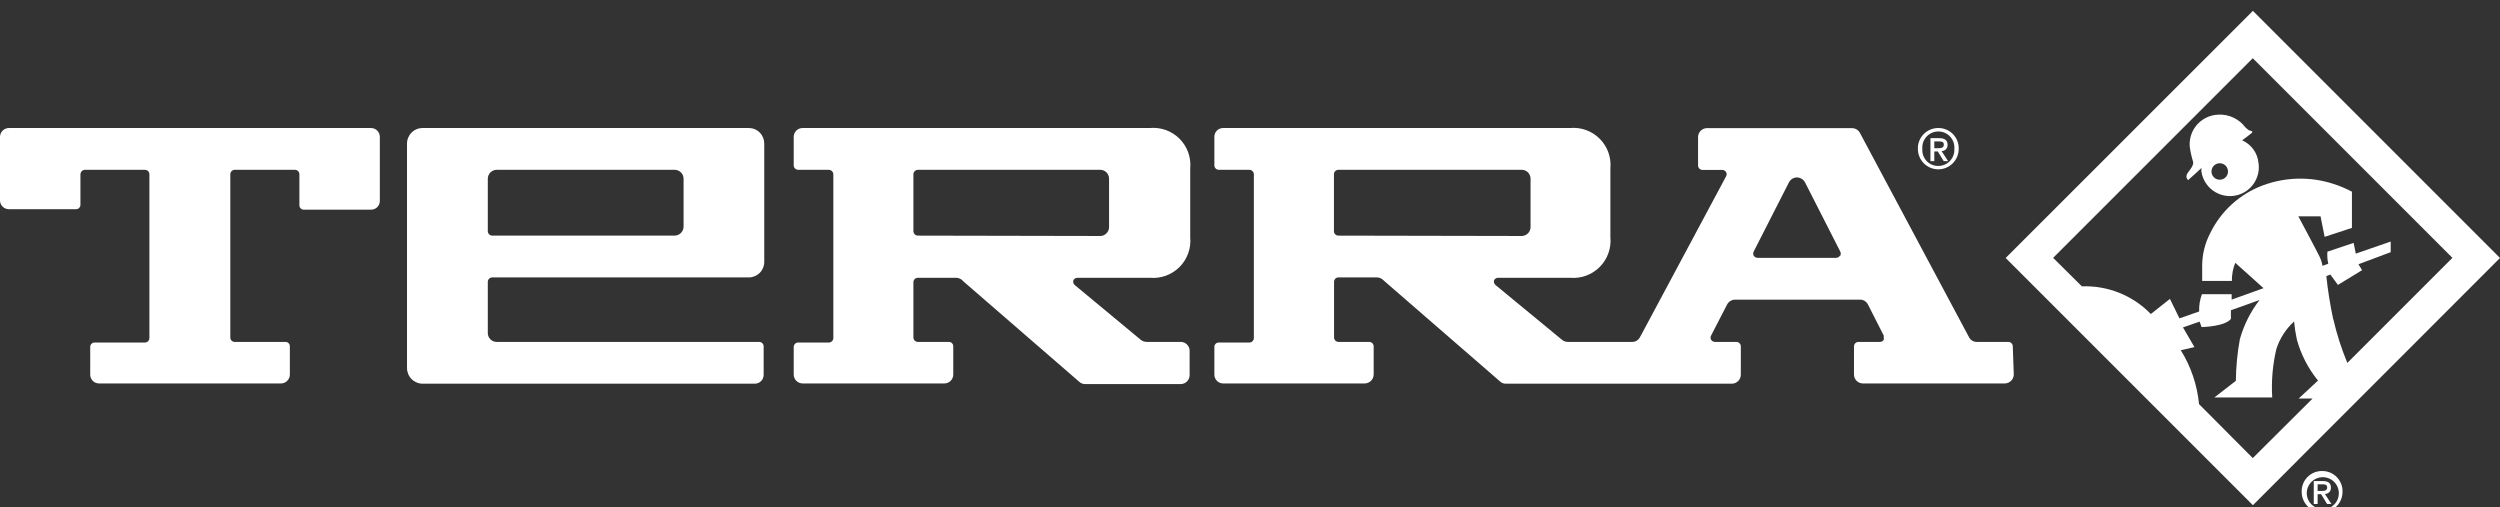 <svg width="207" height="42" viewBox="0 0 207 42" fill="none" xmlns="http://www.w3.org/2000/svg">
<rect x="0" y="0" width="207" height="42" fill="#333333" stroke="none"/>
<g clip-path="url(#clip0_280_16)">
<path d="M185.65 11.62L186.35 11.09C186.69 10.82 186.35 10.86 186.2 10.78C186.015 10.651 185.853 10.492 185.72 10.31C185.424 10 185.058 9.766 184.652 9.628C184.246 9.491 183.813 9.454 183.39 9.52C182.778 9.612 182.223 9.932 181.837 10.416C181.451 10.9 181.263 11.513 181.31 12.13C181.366 12.561 181.46 12.986 181.59 13.4C181.67 13.77 181.15 14.22 181.06 14.47C181.03 14.546 181.025 14.631 181.047 14.71C181.068 14.789 181.115 14.86 181.18 14.91C181.28 14.84 182.28 13.91 182.28 13.91C182.27 14.017 182.27 14.124 182.28 14.23C182.331 14.54 182.442 14.837 182.607 15.104C182.772 15.371 182.989 15.603 183.243 15.786C183.758 16.156 184.399 16.307 185.025 16.205C185.335 16.154 185.632 16.043 185.899 15.878C186.166 15.713 186.398 15.496 186.581 15.242C186.764 14.987 186.896 14.698 186.968 14.393C187.04 14.087 187.051 13.77 187 13.46C186.957 13.061 186.81 12.681 186.573 12.358C186.336 12.035 186.017 11.78 185.65 11.62ZM183.91 14.87C183.821 14.886 183.73 14.884 183.642 14.864C183.554 14.844 183.471 14.807 183.398 14.755C183.324 14.703 183.262 14.637 183.214 14.56C183.166 14.484 183.134 14.399 183.12 14.31C183.091 14.131 183.134 13.948 183.24 13.8C183.346 13.653 183.506 13.554 183.685 13.525C183.864 13.496 184.047 13.539 184.194 13.645C184.342 13.751 184.441 13.911 184.47 14.09C184.499 14.268 184.456 14.45 184.351 14.596C184.246 14.742 184.088 14.841 183.91 14.87Z" fill="white"/>
<path d="M186.54 0.9L166.07 21.36L186.54 41.83L207 21.36L186.54 0.9ZM191.48 33L186.53 37.93L182.08 33.46C181.928 31.877 181.411 30.35 180.57 29L181.7 28.74L180.75 27.11L182.13 26.63L182.29 27.08C182.806 27.071 183.319 27.004 183.82 26.88C184.58 26.68 184.72 26.39 184.72 26.39V25.69L187.09 24.84C186.343 25.808 185.789 26.912 185.46 28.09C185.251 29.225 185.141 30.376 185.13 31.53L183.35 32.91H188.14C188.058 31.567 188.172 30.22 188.48 28.91C188.759 28.03 189.266 27.24 189.95 26.62C189.996 27.121 190.073 27.619 190.18 28.11C190.52 29.353 191.117 30.511 191.93 31.51L190.33 33H191.48ZM193.19 26.44C192.938 25.257 192.748 24.062 192.62 22.86L192.95 22.73L193.58 23.59L195.58 22.37L195.28 21.88L197.95 20.88V20L195.06 21L194.88 20.11L192.71 20.84C192.682 21.175 192.706 21.512 192.78 21.84L192.3 22.01C192.258 21.746 192.177 21.49 192.06 21.25C191.86 20.82 190.3 17.91 190.3 17.91H192.14L192.48 19.61L194.74 18.87V15.87C194.235 15.602 193.706 15.382 193.16 15.21C191.276 14.61 189.245 14.655 187.39 15.34C185.466 16.048 183.892 17.475 183 19.32C182.561 20.159 182.335 21.093 182.34 22.04V23.26H184.8C184.793 22.746 184.888 22.237 185.08 21.76L187.42 23.86L184.78 24.81V24.36H182.32C182.149 24.817 182.071 25.303 182.09 25.79L180.46 26.36L179.67 24.75L178.09 26C177.352 25.239 176.463 24.642 175.479 24.247C174.495 23.852 173.439 23.669 172.38 23.71L170 21.35L186.53 4.82L203.06 21.35L194.36 30.05C193.867 28.865 193.476 27.641 193.19 26.39V26.44Z" fill="white"/>
<path d="M193 40.38C193 39.99 192.77 39.83 192.31 39.83H191.58V41.73H191.9V40.92H192.19L192.68 41.73H193.04L192.5 40.9C192.568 40.901 192.635 40.889 192.698 40.863C192.76 40.837 192.817 40.799 192.864 40.75C192.911 40.701 192.947 40.643 192.971 40.579C192.994 40.515 193.004 40.448 193 40.38ZM191.9 40.65V40.1H192.27C192.46 40.1 192.69 40.1 192.69 40.36C192.69 40.62 192.48 40.65 192.25 40.65H191.9Z" fill="white"/>
<path d="M192.28 39C192.053 38.996 191.828 39.038 191.617 39.124C191.407 39.21 191.217 39.337 191.058 39.499C190.899 39.661 190.774 39.854 190.692 40.065C190.61 40.277 190.572 40.503 190.58 40.73C190.58 40.952 190.624 41.172 190.709 41.377C190.794 41.582 190.918 41.768 191.075 41.925C191.232 42.082 191.418 42.206 191.623 42.291C191.828 42.376 192.048 42.42 192.27 42.42C192.492 42.42 192.712 42.376 192.917 42.291C193.122 42.206 193.308 42.082 193.465 41.925C193.622 41.768 193.746 41.582 193.831 41.377C193.916 41.172 193.96 40.952 193.96 40.73C193.968 40.505 193.931 40.28 193.85 40.07C193.769 39.86 193.646 39.668 193.489 39.507C193.332 39.345 193.144 39.217 192.936 39.13C192.729 39.043 192.505 38.999 192.28 39ZM192.28 42.14C192.104 42.136 191.931 42.097 191.771 42.025C191.611 41.953 191.467 41.85 191.348 41.721C191.228 41.593 191.136 41.441 191.076 41.276C191.016 41.111 190.991 40.935 191 40.76C191.016 40.501 191.107 40.252 191.262 40.044C191.417 39.836 191.63 39.678 191.874 39.59C192.118 39.501 192.382 39.486 192.635 39.546C192.888 39.606 193.117 39.739 193.295 39.927C193.473 40.116 193.592 40.353 193.637 40.609C193.682 40.864 193.652 41.127 193.549 41.366C193.447 41.604 193.277 41.807 193.06 41.95C192.843 42.093 192.589 42.17 192.33 42.17L192.28 42.14Z" fill="white"/>
<path d="M161.26 12C161.26 11.61 161.03 11.44 160.57 11.44H159.84V13.34H160.16V12.54H160.45L160.94 13.34H161.3L160.76 12.51C160.827 12.511 160.893 12.499 160.955 12.474C161.017 12.449 161.073 12.411 161.12 12.363C161.167 12.315 161.204 12.258 161.228 12.196C161.252 12.133 161.263 12.067 161.26 12ZM160.16 12.27V11.71H160.53C160.72 11.71 160.95 11.71 160.95 11.97C160.95 12.23 160.74 12.27 160.51 12.27H160.16Z" fill="white"/>
<path d="M160.5 10.6C160.273 10.597 160.049 10.64 159.839 10.727C159.63 10.813 159.44 10.941 159.281 11.102C159.122 11.264 158.998 11.456 158.915 11.667C158.832 11.878 158.793 12.104 158.8 12.33C158.8 12.778 158.978 13.208 159.295 13.525C159.612 13.842 160.042 14.02 160.49 14.02C160.938 14.02 161.368 13.842 161.685 13.525C162.002 13.208 162.18 12.778 162.18 12.33C162.188 12.105 162.151 11.88 162.07 11.67C161.989 11.46 161.866 11.268 161.709 11.107C161.552 10.945 161.364 10.817 161.156 10.73C160.949 10.643 160.725 10.598 160.5 10.6ZM160.5 13.74C160.318 13.743 160.136 13.709 159.968 13.638C159.8 13.567 159.648 13.462 159.523 13.329C159.398 13.196 159.302 13.039 159.241 12.867C159.18 12.695 159.156 12.512 159.17 12.33C159.154 12.146 159.176 11.961 159.236 11.787C159.295 11.612 159.39 11.452 159.515 11.316C159.639 11.18 159.791 11.072 159.96 10.997C160.128 10.923 160.311 10.885 160.495 10.885C160.679 10.885 160.862 10.923 161.031 10.997C161.199 11.072 161.351 11.18 161.475 11.316C161.6 11.452 161.695 11.612 161.754 11.787C161.814 11.961 161.836 12.146 161.82 12.33C161.831 12.51 161.805 12.691 161.744 12.861C161.682 13.031 161.587 13.187 161.463 13.319C161.34 13.451 161.191 13.556 161.025 13.629C160.859 13.701 160.681 13.739 160.5 13.74Z" fill="white"/>
<path d="M30.71 10.6H0.74C0.643 10.6 0.547 10.619 0.457 10.656C0.367 10.694 0.285 10.748 0.217 10.817C0.148 10.885 0.094 10.967 0.056 11.057C0.019 11.147 0 11.243 0 11.34L0 16.6C0.001 16.696 0.021 16.791 0.059 16.879C0.097 16.967 0.152 17.046 0.221 17.113C0.29 17.18 0.371 17.233 0.46 17.268C0.549 17.304 0.644 17.321 0.74 17.32H6.29C6.381 17.323 6.469 17.292 6.538 17.233C6.606 17.173 6.65 17.09 6.66 17V14.43C6.662 14.338 6.698 14.249 6.76 14.181C6.823 14.113 6.908 14.07 7 14.06H12C12.098 14.06 12.192 14.099 12.262 14.168C12.331 14.238 12.37 14.332 12.37 14.43V28C12.367 28.096 12.327 28.188 12.258 28.255C12.189 28.322 12.096 28.36 12 28.36H7.83C7.782 28.36 7.734 28.37 7.69 28.388C7.646 28.407 7.605 28.434 7.572 28.469C7.538 28.503 7.512 28.544 7.494 28.589C7.477 28.634 7.469 28.682 7.47 28.73V31C7.467 31.098 7.484 31.195 7.52 31.285C7.555 31.376 7.609 31.459 7.677 31.529C7.745 31.599 7.826 31.655 7.916 31.693C8.006 31.73 8.102 31.75 8.2 31.75H23.25C23.349 31.751 23.447 31.733 23.539 31.696C23.63 31.658 23.713 31.603 23.783 31.533C23.853 31.463 23.908 31.38 23.946 31.289C23.983 31.197 24.001 31.099 24 31V28.68C24.001 28.631 23.993 28.582 23.975 28.537C23.956 28.491 23.929 28.45 23.895 28.415C23.86 28.381 23.819 28.353 23.773 28.335C23.728 28.317 23.679 28.309 23.63 28.31H19.43C19.334 28.31 19.243 28.272 19.175 28.204C19.108 28.137 19.07 28.045 19.07 27.95V14.43C19.07 14.334 19.108 14.241 19.175 14.172C19.242 14.103 19.334 14.063 19.43 14.06H24.43C24.526 14.063 24.618 14.103 24.685 14.172C24.752 14.241 24.79 14.334 24.79 14.43V17C24.79 17.048 24.8 17.096 24.818 17.14C24.837 17.184 24.864 17.225 24.899 17.258C24.933 17.292 24.974 17.318 25.019 17.335C25.064 17.353 25.112 17.361 25.16 17.36H30.72C30.815 17.361 30.91 17.344 30.999 17.308C31.087 17.273 31.168 17.22 31.236 17.153C31.303 17.086 31.357 17.006 31.394 16.918C31.431 16.83 31.45 16.735 31.45 16.64V11.34C31.451 11.242 31.433 11.146 31.396 11.055C31.36 10.965 31.305 10.883 31.236 10.814C31.167 10.745 31.085 10.69 30.995 10.654C30.904 10.617 30.808 10.599 30.71 10.6ZM62 10.6H35C34.83 10.599 34.661 10.631 34.503 10.695C34.346 10.759 34.202 10.854 34.081 10.974C33.961 11.094 33.865 11.237 33.799 11.394C33.734 11.551 33.7 11.72 33.7 11.89V30.47C33.7 30.815 33.837 31.145 34.081 31.389C34.325 31.633 34.655 31.77 35 31.77H62.5C62.598 31.77 62.694 31.75 62.784 31.712C62.874 31.675 62.955 31.619 63.023 31.549C63.091 31.479 63.145 31.396 63.18 31.305C63.216 31.215 63.233 31.117 63.23 31.02V28.69C63.231 28.64 63.223 28.591 63.205 28.545C63.187 28.499 63.16 28.457 63.125 28.422C63.091 28.386 63.05 28.358 63.004 28.339C62.958 28.32 62.909 28.31 62.86 28.31H41.13C41.032 28.311 40.936 28.293 40.845 28.256C40.755 28.22 40.673 28.165 40.604 28.096C40.535 28.027 40.48 27.945 40.444 27.855C40.407 27.764 40.389 27.668 40.39 27.57V23.34C40.39 23.244 40.428 23.151 40.495 23.082C40.562 23.013 40.654 22.973 40.75 22.97H62C62.34 22.97 62.665 22.835 62.905 22.595C63.145 22.355 63.28 22.029 63.28 21.69V11.89C63.281 11.721 63.249 11.553 63.185 11.397C63.122 11.241 63.028 11.098 62.909 10.978C62.79 10.858 62.648 10.763 62.492 10.698C62.336 10.633 62.169 10.6 62 10.6ZM56.6 18.77C56.597 18.967 56.517 19.155 56.377 19.294C56.236 19.432 56.047 19.51 55.85 19.51H40.75C40.654 19.507 40.562 19.467 40.495 19.398C40.428 19.329 40.39 19.236 40.39 19.14V14.79C40.393 14.595 40.472 14.41 40.61 14.273C40.749 14.136 40.935 14.06 41.13 14.06H55.85C55.947 14.059 56.044 14.076 56.134 14.113C56.224 14.148 56.307 14.202 56.376 14.27C56.446 14.337 56.502 14.418 56.54 14.508C56.578 14.597 56.599 14.693 56.6 14.79V18.77ZM97.79 28.31H94.94C94.766 28.307 94.597 28.247 94.46 28.14L89 23.61C88.939 23.563 88.894 23.498 88.873 23.425C88.851 23.351 88.854 23.272 88.88 23.2C88.911 23.142 88.957 23.093 89.013 23.057C89.07 23.022 89.134 23.003 89.2 23H95.2C95.651 23.042 96.106 22.983 96.532 22.829C96.958 22.675 97.345 22.429 97.665 22.108C97.985 21.787 98.23 21.399 98.383 20.973C98.536 20.546 98.593 20.091 98.55 19.64V13.94C98.592 13.49 98.534 13.037 98.38 12.611C98.226 12.187 97.981 11.801 97.661 11.482C97.341 11.163 96.954 10.918 96.529 10.766C96.104 10.614 95.65 10.557 95.2 10.6H66.46C66.362 10.599 66.266 10.617 66.175 10.654C66.085 10.69 66.003 10.745 65.934 10.814C65.865 10.883 65.81 10.965 65.774 11.055C65.737 11.146 65.719 11.242 65.72 11.34V13.69C65.72 13.786 65.758 13.879 65.825 13.948C65.892 14.017 65.984 14.057 66.08 14.06H68.62C68.719 14.06 68.814 14.099 68.885 14.168C68.956 14.237 68.997 14.331 69 14.43V28C68.997 28.096 68.957 28.188 68.888 28.255C68.819 28.322 68.726 28.36 68.63 28.36H66.08C65.984 28.363 65.892 28.403 65.825 28.472C65.758 28.541 65.72 28.634 65.72 28.73V31C65.719 31.098 65.737 31.195 65.773 31.286C65.81 31.377 65.864 31.46 65.933 31.53C66.002 31.599 66.084 31.655 66.174 31.693C66.265 31.73 66.362 31.75 66.46 31.75H78.19C78.288 31.75 78.385 31.73 78.475 31.693C78.566 31.655 78.648 31.599 78.717 31.53C78.786 31.46 78.84 31.377 78.877 31.286C78.913 31.195 78.931 31.098 78.93 31V28.68C78.931 28.632 78.923 28.584 78.906 28.539C78.888 28.494 78.862 28.453 78.828 28.419C78.795 28.384 78.754 28.357 78.71 28.338C78.666 28.32 78.618 28.31 78.57 28.31H76C75.904 28.31 75.811 28.272 75.742 28.205C75.673 28.138 75.633 28.046 75.63 27.95V23.34C75.638 23.247 75.68 23.161 75.748 23.098C75.817 23.035 75.907 23 76 23H79.15C79.328 23.001 79.5 23.061 79.64 23.17L79.84 23.36L89.36 31.61C89.427 31.673 89.505 31.723 89.591 31.755C89.677 31.788 89.768 31.803 89.86 31.8H97.76C97.858 31.8 97.955 31.78 98.046 31.743C98.136 31.705 98.218 31.649 98.287 31.58C98.356 31.51 98.41 31.427 98.447 31.336C98.483 31.245 98.501 31.148 98.5 31.05V29C98.488 28.818 98.409 28.646 98.277 28.519C98.146 28.391 97.973 28.317 97.79 28.31ZM76 19.51C75.903 19.507 75.81 19.468 75.741 19.399C75.672 19.33 75.632 19.237 75.63 19.14V14.43C75.632 14.333 75.672 14.24 75.741 14.171C75.81 14.102 75.903 14.062 76 14.06H91.1C91.294 14.06 91.479 14.137 91.616 14.274C91.753 14.411 91.83 14.596 91.83 14.79V18.79C91.831 18.887 91.814 18.984 91.778 19.074C91.742 19.164 91.688 19.247 91.62 19.316C91.553 19.386 91.472 19.441 91.382 19.48C91.293 19.518 91.197 19.539 91.1 19.54L76 19.51ZM166.66 28.69C166.661 28.64 166.653 28.591 166.635 28.545C166.617 28.499 166.59 28.457 166.555 28.422C166.521 28.386 166.479 28.358 166.434 28.339C166.388 28.32 166.339 28.31 166.29 28.31H163.69C163.557 28.314 163.425 28.28 163.31 28.213C163.196 28.146 163.102 28.048 163.04 27.93L154 11C153.935 10.882 153.84 10.783 153.724 10.714C153.607 10.646 153.475 10.61 153.34 10.61H141.34C141.144 10.61 140.956 10.688 140.817 10.827C140.678 10.966 140.6 11.154 140.6 11.35V13.7C140.6 13.798 140.639 13.892 140.708 13.962C140.778 14.031 140.872 14.07 140.97 14.07H142.6C142.664 14.069 142.728 14.086 142.784 14.117C142.84 14.149 142.887 14.195 142.92 14.25C142.952 14.303 142.968 14.363 142.968 14.425C142.968 14.487 142.952 14.547 142.92 14.6L136 27.53L135.78 27.93C135.719 28.046 135.627 28.143 135.514 28.211C135.401 28.278 135.271 28.312 135.14 28.31H129.81C129.639 28.309 129.473 28.249 129.34 28.14L123.84 23.61C123.779 23.563 123.735 23.498 123.711 23.425C123.688 23.352 123.688 23.273 123.71 23.2C123.74 23.147 123.782 23.101 123.832 23.066C123.882 23.032 123.94 23.009 124 23H130C130.45 23.04 130.904 22.981 131.329 22.826C131.754 22.671 132.139 22.424 132.458 22.104C132.777 21.783 133.021 21.396 133.174 20.97C133.326 20.544 133.383 20.09 133.34 19.64V13.94C133.382 13.491 133.324 13.038 133.171 12.614C133.017 12.19 132.773 11.805 132.454 11.486C132.135 11.167 131.75 10.922 131.326 10.769C130.902 10.616 130.449 10.558 130 10.6H101.28C101.183 10.599 101.087 10.617 100.997 10.654C100.907 10.691 100.825 10.745 100.757 10.814C100.689 10.883 100.635 10.966 100.6 11.056C100.564 11.146 100.547 11.243 100.55 11.34V13.69C100.55 13.786 100.588 13.879 100.655 13.948C100.722 14.017 100.814 14.057 100.91 14.06H103.45C103.547 14.062 103.64 14.102 103.709 14.171C103.778 14.24 103.817 14.333 103.82 14.43V28C103.817 28.096 103.777 28.188 103.708 28.255C103.639 28.322 103.546 28.36 103.45 28.36H100.91C100.862 28.36 100.814 28.37 100.77 28.388C100.726 28.407 100.685 28.434 100.652 28.469C100.618 28.503 100.592 28.544 100.574 28.589C100.557 28.634 100.549 28.682 100.55 28.73V31C100.547 31.098 100.564 31.195 100.6 31.285C100.635 31.376 100.689 31.459 100.757 31.529C100.825 31.599 100.906 31.655 100.996 31.693C101.086 31.73 101.182 31.75 101.28 31.75H113C113.197 31.747 113.385 31.667 113.524 31.527C113.662 31.386 113.74 31.197 113.74 31V28.68C113.74 28.582 113.701 28.488 113.632 28.418C113.562 28.349 113.468 28.31 113.37 28.31H110.83C110.734 28.31 110.641 28.272 110.572 28.205C110.503 28.138 110.463 28.046 110.46 27.95V23.34C110.459 23.291 110.467 23.242 110.485 23.197C110.503 23.151 110.531 23.11 110.565 23.075C110.6 23.041 110.641 23.013 110.687 22.995C110.732 22.977 110.781 22.969 110.83 22.97H114C114.175 22.97 114.344 23.03 114.48 23.14L114.69 23.33L124.2 31.58C124.266 31.644 124.345 31.694 124.431 31.726C124.516 31.759 124.608 31.774 124.7 31.77H132.61C132.65 31.776 132.69 31.776 132.73 31.77C132.77 31.774 132.81 31.774 132.85 31.77H143.4C143.597 31.767 143.785 31.687 143.924 31.547C144.062 31.406 144.14 31.217 144.14 31.02V28.69C144.141 28.64 144.133 28.591 144.115 28.545C144.097 28.499 144.07 28.457 144.035 28.422C144.001 28.386 143.959 28.358 143.914 28.339C143.868 28.32 143.819 28.31 143.77 28.31H142C141.936 28.31 141.872 28.294 141.816 28.262C141.76 28.231 141.713 28.185 141.68 28.13C141.65 28.076 141.635 28.016 141.635 27.955C141.635 27.894 141.65 27.834 141.68 27.78L143 25.22C143.063 25.099 143.157 24.996 143.274 24.924C143.39 24.852 143.523 24.813 143.66 24.81H154C154.139 24.807 154.276 24.845 154.395 24.917C154.514 24.99 154.609 25.095 154.67 25.22L155.97 27.78C155.985 27.836 155.985 27.894 155.97 27.95C155.989 28.012 155.989 28.078 155.97 28.14C155.936 28.194 155.889 28.238 155.833 28.268C155.777 28.298 155.714 28.312 155.65 28.31H153.88C153.831 28.31 153.782 28.32 153.736 28.339C153.69 28.358 153.649 28.386 153.615 28.422C153.58 28.457 153.553 28.499 153.535 28.545C153.517 28.591 153.509 28.64 153.51 28.69V31C153.509 31.097 153.527 31.194 153.562 31.284C153.598 31.374 153.652 31.456 153.72 31.526C153.787 31.596 153.868 31.651 153.958 31.69C154.047 31.728 154.143 31.749 154.24 31.75H166C166.197 31.747 166.385 31.667 166.524 31.527C166.662 31.386 166.74 31.197 166.74 31L166.66 28.69ZM110.82 19.51C110.722 19.51 110.628 19.471 110.558 19.402C110.489 19.332 110.45 19.238 110.45 19.14V14.43C110.45 14.332 110.489 14.238 110.558 14.168C110.628 14.099 110.722 14.06 110.82 14.06H126C126.194 14.06 126.379 14.137 126.516 14.274C126.653 14.411 126.73 14.596 126.73 14.79V18.79C126.731 18.887 126.713 18.984 126.678 19.074C126.642 19.164 126.588 19.247 126.52 19.316C126.453 19.386 126.372 19.441 126.282 19.48C126.193 19.518 126.097 19.539 126 19.54L110.82 19.51ZM152.34 21.18C152.307 21.23 152.263 21.271 152.21 21.301C152.158 21.331 152.1 21.347 152.04 21.35H145.53C145.467 21.348 145.406 21.332 145.35 21.302C145.295 21.273 145.247 21.231 145.21 21.18C145.18 21.125 145.165 21.063 145.165 21C145.165 20.937 145.18 20.875 145.21 20.82L148.13 15.09C148.194 14.97 148.289 14.87 148.405 14.8C148.522 14.73 148.654 14.692 148.79 14.69C148.925 14.695 149.057 14.734 149.172 14.804C149.288 14.874 149.383 14.972 149.45 15.09L152.37 20.82C152.4 20.875 152.415 20.937 152.415 21C152.415 21.063 152.4 21.125 152.37 21.18H152.34Z" fill="white"/>
</g>
<defs>
<clipPath id="clip0_280_16">
<rect width="207" height="42" fill="white"/>
</clipPath>
</defs>
</svg>
